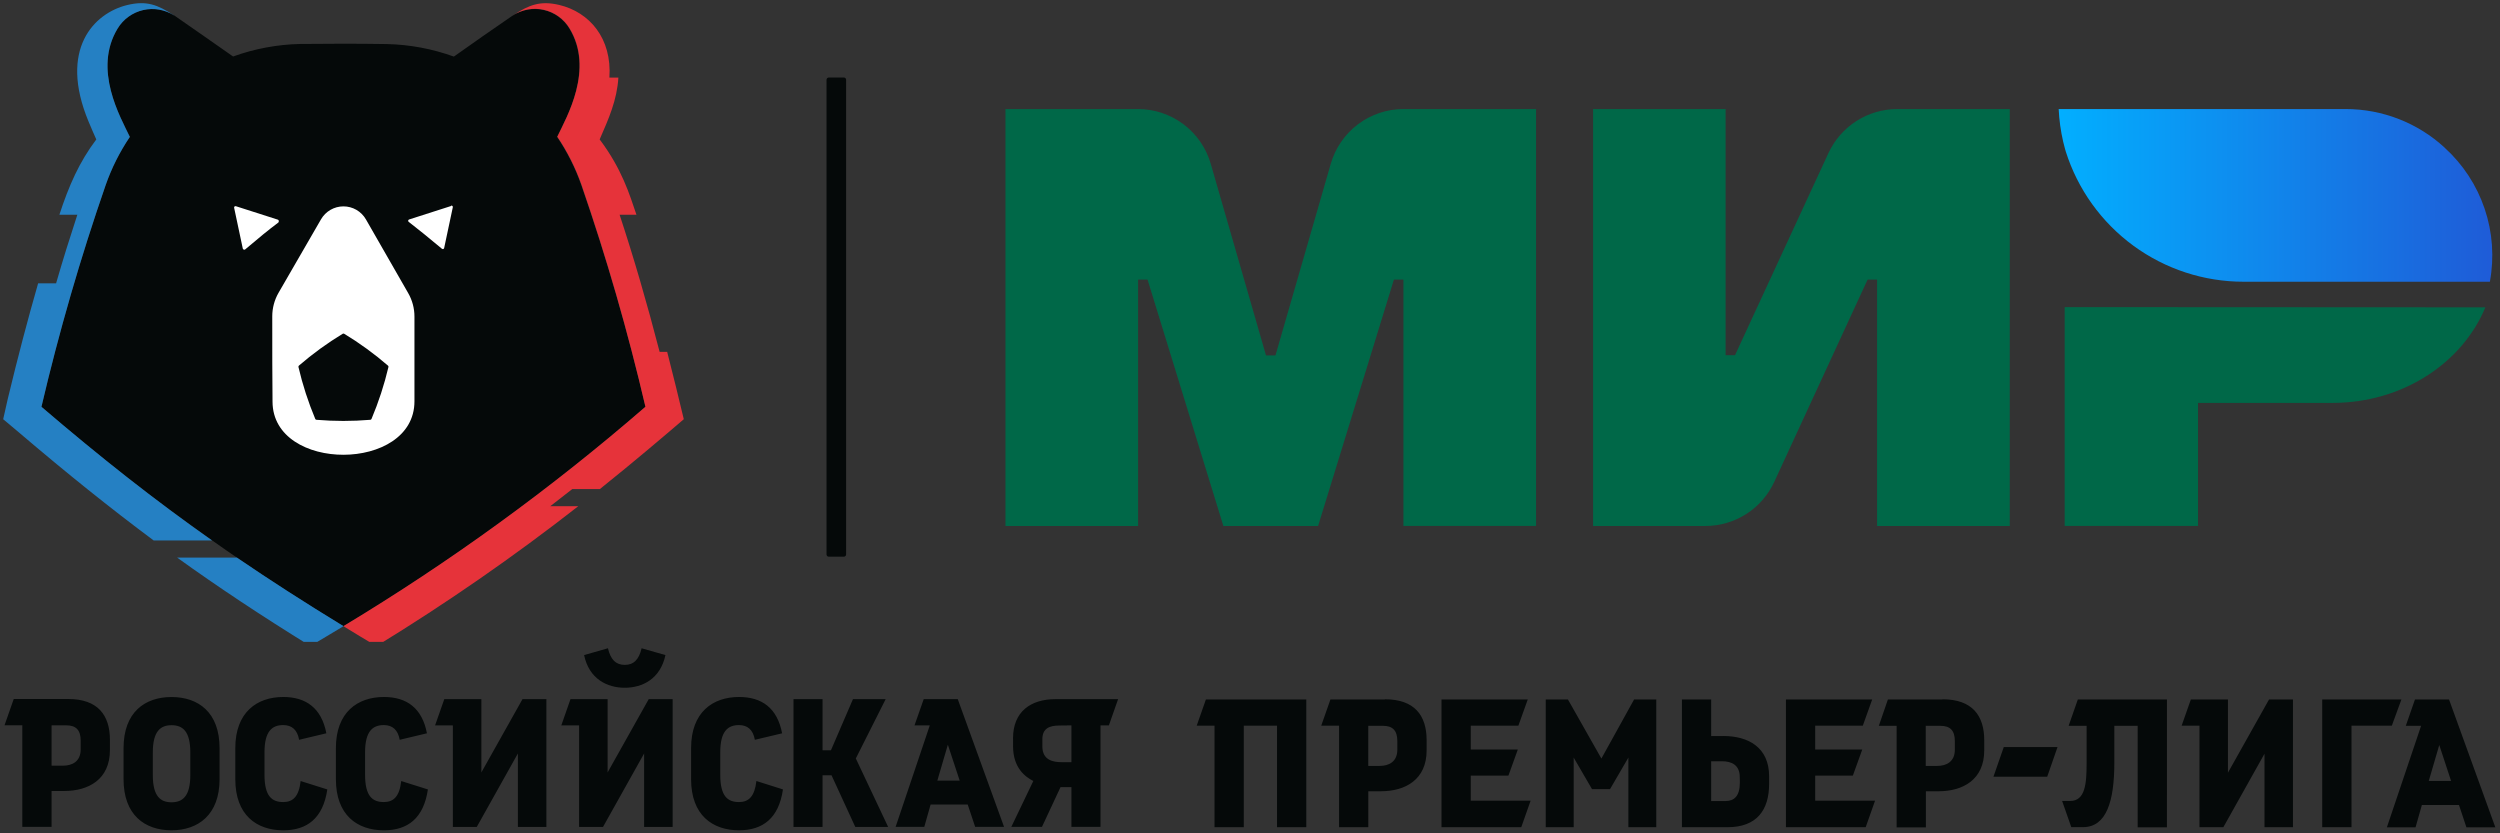 <svg xmlns="http://www.w3.org/2000/svg" style="enable-background:new 0 0 1400 980" width="1400.814" height="466.973"><rect width="100%" height="100%" fill="#333333" stroke="none"/><defs><linearGradient id="b" x1="0" x2="1" y1=".5" y2=".5"><stop stop-color="#02AFFF"/><stop offset="1" stop-color="#1F5BD7"/></linearGradient><clipPath id="a"><path d="M0 0h510v76.05H0V0Z" fill="#fff"/></clipPath></defs><path style="fill:#fff;fill-opacity:0;pointer-events:none" fill="none" d="M0 0h1400.814v466.973H0z"/><g class="layer" transform="matrix(4.737 0 0 4.737 1.784 -.585)"><g clip-path="url(#a)"><path d="M243.849 36.45v25.883h15.773V47.782h15.885c8.293 0 15.369-4.702 18.1-11.305l-49.758-.027z" fill="#006848"/><path d="M288.804 17.596c-3.194-2.942-7.377-4.574-11.719-4.574h-33.948c.063 1.299.24 2.59.531 3.857.069.276.133.558.213.829l.095.335c1.414 4.47 4.215 8.373 7.997 11.143 3.782 2.77 8.348 4.264 13.036 4.263h29.134c.534-2.882.321-5.852-.617-8.629-.938-2.776-2.571-5.267-4.743-7.235" fill="url(#b)"/><path d="m215.904 18.233-11.05 23.907h-1.115V13.022h-15.673v49.317h13.282c1.714 0 3.391-.491 4.835-1.414 1.443-.924 2.591-2.241 3.309-3.797l11.045-23.933h1.121v29.145h15.693v-49.317h-13.308c-1.712.001-3.389.492-4.831 1.416-1.442.924-2.59 2.241-3.308 3.796M142.84 19.503l6.535 22.658h1.121l6.539-22.658c.538-1.869 1.67-3.513 3.224-4.683 1.555-1.169 3.448-1.801 5.394-1.799h15.666v49.317h-15.688V33.199h-1.126l-8.968 29.14h-11.204l-8.968-29.14h-1.121v29.14h-15.688v-49.317h15.667c1.945-.001 3.838.631 5.392 1.8 1.555 1.169 2.687 2.812 3.225 4.681" fill="#006848"/><path d="M65.52 16.316c1.116-2.327 4.388-7.969 1.445-12.819-.338-.558-.785-1.041-1.316-1.419-.531-.378-1.133-.644-1.771-.781s-1.296-.142-1.935-.015-1.246.384-1.783.754c-2.268 1.557-4.532 3.129-6.848 4.781-2.541-.919-5.214-1.42-7.916-1.482-3.427-.053-6.864-.053-10.285-.011-2.701.062-5.375.562-7.916 1.482-2.322-1.642-4.58-3.188-6.853-4.781-.537-.37-1.145-.625-1.784-.752-.64-.126-1.299-.12-1.936.018-.637.138-1.24.405-1.77.784-.53.379-.978.863-1.314 1.422-2.943 4.829.335 10.492 1.445 12.819-1.196 1.773-2.158 3.692-2.864 5.711-2.982 8.6-5.516 17.349-7.592 26.212C15.668 57.9 27.621 66.583 40.254 74.191c12.628-7.61 24.578-16.293 35.717-25.952-2.078-8.862-4.612-17.611-7.592-26.212-.707-2.019-1.671-3.938-2.869-5.711" fill="#050909"/><path d="M4.526 48.239c2.078-8.862 4.612-17.611 7.592-26.212.705-2.019 1.668-3.938 2.864-5.711-1.11-2.327-4.388-7.969-1.445-12.819.331-.546.769-1.021 1.286-1.395.518-.374 1.105-.641 1.728-.785.623-.144 1.268-.161 1.897-.051.629.11 1.23.345 1.767.691l-.027-.027C18.297.713 17.0.149 14.636.728c-3.889.967-8.096 5.201-4.542 13.765.297.717.606 1.424.919 2.125-2.024 2.683-3.246 5.483-4.367 8.909h2.125c-.871 2.656-1.705 5.313-2.513 8.112H4.133C2.911 37.89 1.737 42.347.547 47.288L0 49.711l1.897 1.594c5.658 4.824 10.758 8.915 15.906 12.75h6.906c-6.837-4.813-13.101-9.765-20.188-15.816M20.581 66.084c4.93 3.543 10.009 6.906 15.752 10.455 1.307-.781 2.614-1.551 3.921-2.348-4.596-2.81-8.713-5.456-12.602-8.107h-7.071z" fill="#2580C3"/><path d="M70.583 57.972c4.25-3.411 7.438-6.136 9.924-8.261-.648-2.693-1.174-4.888-1.966-7.969h-.893c-1.514-5.844-3.044-11.098-4.734-16.219h1.992c-.818-2.407-1.711-5.398-4.351-8.909 1.062-2.428 2.051-4.638 2.215-7.31h-1.063c.319-4.649-2.348-7.74-5.939-8.596-2.263-.531-3.565 0-5.456 1.227.537-.347 1.139-.582 1.768-.693.63-.11 1.276-.093 1.899.051.623.144 1.211.411 1.729.786.518.375.956.85 1.287 1.397 2.938 4.829-.335 10.492-1.45 12.819 1.198 1.773 2.162 3.692 2.869 5.711 2.968 8.609 5.489 17.365 7.555 26.234-11.142 9.661-23.095 18.344-35.727 25.952 1.296.797 2.598 1.594 3.905 2.359 8.268-5.057 16.241-10.583 23.88-16.549h-3.315c.866-.664 1.737-1.344 2.608-2.029h3.262z" fill="#E6333A"/><path d="M32.598 26.234c-.005-.029-.017-.056-.036-.078-.019-.022-.043-.04-.07-.049l-4.973-1.594c-.026-.008-.055-.009-.082-.003-.027.006-.052.019-.072.038-.02.019-.035.043-.044.069-.008.026-.01.055-.004.082l1.025 4.829c.006.027.019.052.038.072.019.021.042.036.069.044.024.012.05.018.077.018s.053-.006.077-.018c1.594-1.355 2.821-2.359 3.931-3.188.024-.017.042-.041.054-.068.011-.027.015-.057.01-.086M52.977 24.492l-4.967 1.594c-.027.01-.052.027-.07.049s-.031.049-.036.078c-.005.028-.003.057.008.083.01.026.028.049.051.066 1.116.855 2.337 1.859 3.937 3.188.021.018.046.03.073.035.027.005.055.004.081-.004.026-.009.05-.024.069-.044.019-.021.032-.045.038-.072l1.025-4.829c.006-.028.005-.057-.004-.084-.009-.027-.024-.051-.045-.07-.021-.019-.047-.032-.075-.038-.028-.006-.057-.004-.083.005M42.905 26.07c-.269-.467-.656-.854-1.122-1.124-.466-.27-.996-.411-1.534-.411-.539 0-1.068.142-1.534.411-.466.27-.853.657-1.122 1.124-.351.606-2.067 3.565-5.021 8.686-.488.849-.744 1.81-.744 2.789 0 3.814 0 7.438.032 10.094.026 8.399 16.782 8.357 16.788-.037V37.571c.001-.977-.255-1.937-.744-2.784l-4.999-8.718zm.659 23.615c-.012.027-.031.051-.055.067-.024.017-.053.027-.083.028-2.121.18-4.254.18-6.375 0-.029-.003-.056-.013-.08-.029-.023-.017-.042-.04-.053-.066-.835-1.992-1.501-4.049-1.992-6.152-.005-.029-.003-.059.006-.086.009-.028.025-.053.047-.073 1.62-1.4 3.354-2.662 5.185-3.772.026-.015.055-.024.085-.024.03 0 .059.008.085.024 1.831 1.11 3.565 2.372 5.185 3.772.022.019.039.044.048.072.009.028.011.058.005.087-.496 2.103-1.168 4.161-2.008 6.152" fill="#fff"/><path d="M99.442 9.292h-1.785c-.147 0-.266.119-.266.266V65.707c0 .147.119.266.266.266h1.785c.147 0 .266-.119.266-.266V9.558c0-.147-.119-.266-.266-.266z" fill="#050909"/></g><g fill="#050909"><path d="m70.952 97.937 4.863-8.687v8.687h3.373v-15.113h-2.829l-4.863 8.667v-8.667h-4.392l-1.084 3.102h2.103v12.011h2.829zM19.915 98.336c3.122 0 5.681-1.809 5.681-6.044v-3.675c0-4.231-2.514-6.044-5.681-6.044-3.167 0-5.677 1.809-5.677 6.044V92.293c0 4.231 2.51 6.044 5.677 6.044zm-2.216-9.207c0-2.534.927-3.223 2.216-3.223s2.22.677 2.22 3.223v2.671c0 2.534-.927 3.223-2.22 3.223-1.293 0-2.216-.677-2.216-3.223v-2.671zM50.23 93.501l-3.147-.991c-.202 1.829-.903 2.486-2.055 2.486-1.337 0-2.22-.677-2.22-3.223v-2.659c0-2.534.931-3.223 2.22-3.223 1.016 0 1.672.564 1.874 1.741l3.223-.77c-.568-2.986-2.397-4.295-5.089-4.295-3.122 0-5.681 1.809-5.681 6.044v3.683c0 4.231 2.51 6.044 5.681 6.044 2.821 0 4.702-1.426 5.202-4.835M2.263 97.933h3.461v-4.247h1.495c2.897 0 5.407-1.382 5.407-4.835v-1.209c0-2.921-1.426-4.835-4.931-4.835H1.248L.16 85.91h2.103v12.023zm3.461-12.011H7.469c1.129 0 1.697.54 1.697 1.809v1.039c0 1.426-.995 1.922-2.083 1.922H5.724V85.923zM38.332 93.501l-3.147-.991c-.202 1.829-.903 2.486-2.059 2.486-1.333 0-2.216-.677-2.216-3.223v-2.659c0-2.534.927-3.223 2.216-3.223 1.019 0 1.676.564 1.878 1.741l3.223-.77c-.568-2.986-2.418-4.295-5.093-4.295-3.119 0-5.677 1.809-5.677 6.044v3.683c0 4.231 2.51 6.044 5.677 6.044 2.82 0 4.706-1.426 5.206-4.835M73.502 81.478c2.103 0 4.23-1.039 4.835-3.868l-2.821-.806c-.314 1.358-.951 1.966-1.99 1.966-1.04 0-1.672-.608-1.991-1.966l-2.821.806c.589 2.82 2.716 3.868 4.835 3.868M119.454 87.458v.927c0 2.554 1.422 3.626 2.397 4.118l-2.603 5.431h3.626l2.196-4.706h1.289v4.706h3.437V85.927h.995l1.088-3.102h-7.426c-2.897 0-5 1.475-5 4.617m6.906-1.515v4.351h-1.176c-.972 0-2.261-.23-2.261-1.857v-.866c0-1.245.806-1.612 2.014-1.612l1.423-.016zM87.036 98.336c2.821 0 4.706-1.422 5.201-4.835l-3.143-.995c-.205 1.833-.906 2.49-2.058 2.49-1.334 0-2.216-.677-2.216-3.223v-2.659c0-2.534.927-3.223 2.216-3.223 1.019 0 1.672.564 1.877 1.741l3.223-.766c-.563-2.99-2.397-4.299-5.088-4.299-3.123 0-5.677 1.809-5.677 6.044V92.293c0 4.231 2.51 6.044 5.677 6.044M96.92 91.829h1.063l2.808 6.108h3.888l-3.824-8.098 3.53-7.015h-3.868l-2.603 6.044h-.995v-6.044h-3.437v15.113h3.437v-6.108zM60.883 97.937h3.372v-15.113h-2.828l-4.864 8.667v-8.667h-4.387l-1.088 3.102h2.103v12.011h2.828l4.864-8.687v8.687zM112.915 82.824h-4.029l-1.088 3.102h1.809l-4.045 12.007h3.392l.75-2.647h4.387l.882 2.647h3.417l-5.476-15.109zm-2.418 9.638 1.245-4.251 1.402 4.251h-2.648zM141.178 85.962h2.108v12.011h3.461V85.962h3.932v12.011h3.461v-15.113h-11.874l-1.088 3.102zM163.443 82.86h-6.447l-1.088 3.102h2.108v12.011h3.461v-4.255h1.491c2.896 0 5.407-1.378 5.407-4.835v-1.209c0-2.917-1.426-4.835-4.931-4.835m1.466 5.959c0 1.426-.995 1.922-2.083 1.922h-1.354v-4.742h1.741c1.132 0 1.696.54 1.696 1.809v1.011zM173.596 91.865h4.456l1.108-3.078h-5.564v-2.828h5.633l1.108-3.098h-10.201v15.113h9.432l1.108-3.143h-7.08v-2.965zM189.048 89.85l-3.96-6.991h-2.623v15.113h3.304v-8.236l2.171 3.735h2.127l2.172-3.735v8.236h3.3v-15.113h-2.623l-3.868 6.991zM203.48 87.187h-1.446v-4.327h-3.461v15.113h5.383c3.505 0 4.931-2.059 4.931-5.137v-.882c0-3.461-2.51-4.77-5.407-4.77m1.946 5.496c0 1.652-.702 2.196-1.697 2.196h-1.696v-4.706h1.297c1.088 0 2.083.431 2.083 1.853l.012.657zM214.338 91.865h4.456l1.108-3.078h-5.564v-2.828h5.633l1.108-3.098H210.878v15.113h9.432l1.108-3.143h-7.08v-2.965zM229.384 82.86h-6.446l-1.072 3.119h2.104v12.011h3.461v-4.271h1.495c2.897 0 5.407-1.378 5.407-4.835v-1.209c0-2.917-1.427-4.835-4.932-4.835m1.455 5.959c0 1.426-.995 1.922-2.083 1.922h-1.358v-4.742h1.744c1.129 0 1.697.54 1.697 1.809v1.011zM235.423 92.002h6.358l1.22-3.509h-6.358l-1.221 3.509zM244.315 85.978h2.127v4.432c0 2.417-.161 4.456-1.946 4.456h-.95l1.084 3.098h1.382c2.78 0 3.711-3.054 3.711-7.655v-4.331h2.76v12.011h3.461V82.86h-10.54l-1.088 3.118zM263.159 91.527v-8.667h-4.387l-1.088 3.098h2.107v12.015h2.824l4.867-8.687v8.687h3.368v-15.113h-2.828l-4.864 8.667zM283.679 82.86h-9.367v15.113h3.461V85.958h4.775l1.132-3.098zM289.312 82.86h-4.029l-1.084 3.118h1.809l-4.049 12.011h3.392l.749-2.647h4.388l.882 2.647h3.421l-5.48-15.129zm-2.397 9.638 1.242-4.251 1.398 4.251h-2.639z"/></g></g></svg>